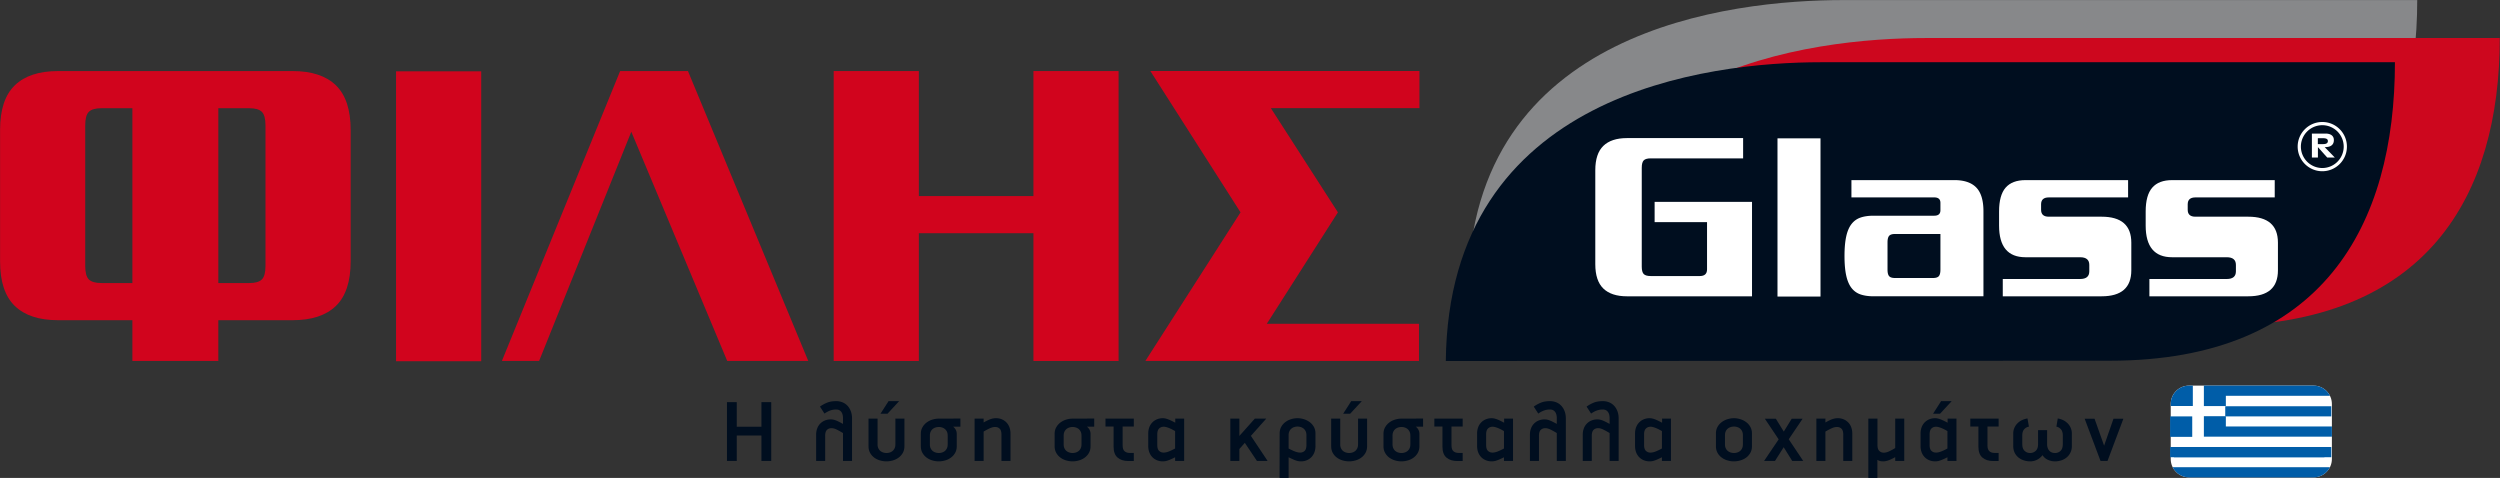 <?xml version="1.0" encoding="UTF-8" standalone="no"?>
<svg xmlns:inkscape="http://www.inkscape.org/namespaces/inkscape" xmlns:sodipodi="http://sodipodi.sourceforge.net/DTD/sodipodi-0.dtd" xmlns="http://www.w3.org/2000/svg" xmlns:svg="http://www.w3.org/2000/svg" width="1358.125" height="259.634" version="1.1" id="svg99" sodipodi:docname="logo.svg">
  <rect width="100%" height="100%" fill="#333333" stroke="none"/>
  <defs id="defs49">
    <clipPath id="a">
      <path d="M 0,841.89 H 1190.551 V 0 H 0 Z" transform="translate(-430.875,-330.427)" id="path1"></path>
    </clipPath>
    <clipPath id="b">
      <path d="M 0,841.89 H 1190.551 V 0 H 0 Z" transform="translate(-448.989,-349.653)" id="path2"></path>
    </clipPath>
    <clipPath id="c">
      <path d="M 0,841.89 H 1190.551 V 0 H 0 Z" transform="translate(-473.535,-340.718)" id="path3"></path>
    </clipPath>
    <clipPath id="d">
      <path d="M 0,841.89 H 1190.551 V 0 H 0 Z" transform="translate(-493.178,-347.846)" id="path4"></path>
    </clipPath>
    <clipPath id="e">
      <path d="M 0,841.89 H 1190.551 V 0 H 0 Z" transform="translate(-528.05,-340.718)" id="path5"></path>
    </clipPath>
    <clipPath id="f">
      <path d="M 0,841.89 H 1190.551 V 0 H 0 Z" transform="translate(-547.136,-330.392)" id="path6"></path>
    </clipPath>
    <clipPath id="g">
      <path d="M 0,841.89 H 1190.551 V 0 H 0 Z" transform="translate(-566.189,-342.596)" id="path7"></path>
    </clipPath>
    <clipPath id="h">
      <path d="M 0,841.89 H 1190.551 V 0 H 0 Z" transform="translate(-599.531,-330.427)" id="path8"></path>
    </clipPath>
    <clipPath id="i">
      <path d="M 0,841.89 H 1190.551 V 0 H 0 Z" transform="translate(-616.063,-344.439)" id="path9"></path>
    </clipPath>
    <clipPath id="j">
      <path d="M 0,841.89 H 1190.551 V 0 H 0 Z" transform="translate(-637.496,-349.653)" id="path10"></path>
    </clipPath>
    <clipPath id="k">
      <path d="M 0,841.89 H 1190.551 V 0 H 0 Z" transform="translate(-662.041,-340.718)" id="path11"></path>
    </clipPath>
    <clipPath id="l">
      <path d="M 0,841.89 H 1190.551 V 0 H 0 Z" transform="translate(-681.128,-330.392)" id="path12"></path>
    </clipPath>
    <clipPath id="m">
      <path d="M 0,841.89 H 1190.551 V 0 H 0 Z" transform="translate(-700.18,-342.596)" id="path13"></path>
    </clipPath>
    <clipPath id="n">
      <path d="M 0,841.89 H 1190.551 V 0 H 0 Z" transform="translate(-721.701,-330.427)" id="path14"></path>
    </clipPath>
    <clipPath id="o">
      <path d="M 0,841.89 H 1190.551 V 0 H 0 Z" transform="translate(-743.222,-330.427)" id="path15"></path>
    </clipPath>
    <clipPath id="p">
      <path d="M 0,841.89 H 1190.551 V 0 H 0 Z" transform="translate(-764.534,-342.596)" id="path16"></path>
    </clipPath>
    <clipPath id="q">
      <path d="M 0,841.89 H 1190.551 V 0 H 0 Z" transform="translate(-797.527,-340.892)" id="path17"></path>
    </clipPath>
    <clipPath id="r">
      <path d="M 0,841.89 H 1190.551 V 0 H 0 Z" transform="translate(-817.623,-330.427)" id="path18"></path>
    </clipPath>
    <clipPath id="s">
      <path d="M 0,841.89 H 1190.551 V 0 H 0 Z" transform="translate(-836.154,-347.846)" id="path19"></path>
    </clipPath>
    <clipPath id="t">
      <path d="M 0,841.89 H 1190.551 V 0 H 0 Z" transform="translate(-859.587,-330.427)" id="path20"></path>
    </clipPath>
    <clipPath id="u">
      <path d="M 0,841.89 H 1190.551 V 0 H 0 Z" transform="translate(-877.839,-349.653)" id="path21"></path>
    </clipPath>
    <clipPath id="v">
      <path d="M 0,841.89 H 1190.551 V 0 H 0 Z" transform="translate(-899.499,-330.392)" id="path22"></path>
    </clipPath>
    <clipPath id="w">
      <path d="M 0,841.89 H 1190.551 V 0 H 0 Z" transform="translate(-930.964,-333.799)" id="path23"></path>
    </clipPath>
    <clipPath id="x">
      <path d="M 0,841.89 H 1190.551 V 0 H 0 Z" transform="translate(-946.087,-330.427)" id="path24"></path>
    </clipPath>
    <clipPath id="y">
      <path d="M 0,841.89 H 1190.551 V 0 H 0 Z" transform="translate(-979.307,-361.117)" id="path25"></path>
    </clipPath>
    <clipPath id="z">
      <path d="M 0,841.89 H 1190.551 V 0 H 0 Z" id="path26"></path>
    </clipPath>
    <clipPath id="A">
      <path d="M 0,841.89 H 1190.551 V 0 H 0 Z" id="path27"></path>
    </clipPath>
    <clipPath id="B">
      <path d="M 0,841.89 H 1190.551 V 0 H 0 Z" transform="translate(-979.307,-323.73)" id="path28"></path>
    </clipPath>
    <clipPath id="C">
      <path d="M 0,841.89 H 1190.551 V 0 H 0 Z" transform="translate(-980.848,-361.117)" id="path29"></path>
    </clipPath>
    <clipPath id="D">
      <path d="M 0,841.89 H 1190.551 V 0 H 0 Z" id="path30"></path>
    </clipPath>
    <clipPath id="E">
      <path d="M 0,841.89 H 1190.551 V 0 H 0 Z" transform="translate(-994.3,-352.798)" id="path31"></path>
    </clipPath>
    <clipPath id="F">
      <path d="M 0,841.89 H 1190.551 V 0 H 0 Z" transform="translate(-994.3,-348.666)" id="path32"></path>
    </clipPath>
    <clipPath id="G">
      <path d="M 0,841.89 H 1190.551 V 0 H 0 Z" id="path33"></path>
    </clipPath>
    <clipPath id="H">
      <path d="M 0,841.89 H 1190.551 V 0 H 0 Z" id="path34"></path>
    </clipPath>
    <clipPath id="I">
      <path d="M 0,841.89 H 1190.551 V 0 H 0 Z" id="path35"></path>
    </clipPath>
    <clipPath id="J">
      <path d="M 0,841.89 H 1190.551 V 0 H 0 Z" transform="translate(-344.622,-464.56)" id="path36"></path>
    </clipPath>
    <clipPath id="K">
      <path d="M 0,841.89 H 1190.551 V 0 H 0 Z" transform="translate(-461.776,-423.211)" id="path37"></path>
    </clipPath>
    <clipPath id="L">
      <path d="M 0,841.89 H 1190.551 V 0 H 0 Z" transform="translate(-605.204,-474.163)" id="path38"></path>
    </clipPath>
    <clipPath id="M">
      <path d="M 0,841.89 H 1190.551 V 0 H 0 Z" transform="translate(-195.576,-409.918)" id="path39"></path>
    </clipPath>
    <clipPath id="N">
      <path d="M 0,841.89 H 1190.551 V 0 H 0 Z" transform="translate(-685.553,-400.78)" id="path40"></path>
    </clipPath>
    <clipPath id="O">
      <path d="M 0,841.89 H 1190.551 V 0 H 0 Z" transform="translate(-719.173,-385.316)" id="path41"></path>
    </clipPath>
    <clipPath id="P">
      <path d="M 0,841.89 H 1190.551 V 0 H 0 Z" transform="translate(-676.478,-371.148)" id="path42"></path>
    </clipPath>
    <clipPath id="Q">
      <path d="M 0,841.89 H 1190.551 V 0 H 0 Z" transform="translate(-776.063,-397.506)" id="path43"></path>
    </clipPath>
    <clipPath id="R">
      <path d="M 0,841.89 H 1190.551 V 0 H 0 Z" id="path44"></path>
    </clipPath>
    <clipPath id="S">
      <path d="M 0,841.89 H 1190.551 V 0 H 0 Z" transform="translate(-859.474,-422.896)" id="path45"></path>
    </clipPath>
    <clipPath id="T">
      <path d="M 0,841.89 H 1190.551 V 0 H 0 Z" transform="translate(-955.781,-408.086)" id="path46"></path>
    </clipPath>
    <clipPath id="U">
      <path d="M 0,841.89 H 1190.551 V 0 H 0 Z" transform="translate(-1015.52,-408.086)" id="path47"></path>
    </clipPath>
    <clipPath id="V">
      <path d="M 0,841.89 H 1190.551 V 0 H 0 Z" transform="translate(-1024.871,-458.503)" id="path48"></path>
    </clipPath>
    <clipPath id="W">
      <path d="M 0,841.89 H 1190.551 V 0 H 0 Z" transform="translate(-1031.78,-459.518)" id="path49"></path>
    </clipPath>
  </defs>
  <path d="m 413.644,250.407 v -13.813 h -13.397 v 13.813 h -5.331 v -31.94 h 5.331 v 13.352 h 13.397 v -13.352 h 5.331 v 31.94 z" style="fill:#000e1f;fill-opacity:1;fill-rule:nonzero;stroke:none;stroke-width:1.333" id="path50"></path>
  <path d="m 0,0 v 11.369 c -0.885,0.533 -1.724,0.996 -2.516,1.391 -0.792,0.393 -1.502,0.591 -2.13,0.591 -0.722,0.023 -1.339,-0.198 -1.852,-0.661 -0.512,-0.463 -0.768,-1.275 -0.768,-2.433 V 0 h -3.686 v 10.639 c 0,0.95 0.145,1.813 0.435,2.59 a 5.57,5.57 0 0 0 1.234,1.982 5.606,5.606 0 0 0 1.895,1.268 6.17,6.17 0 0 0 2.382,0.453 c 0.3,0 0.596,-0.024 0.886,-0.07 0.29,-0.047 0.62,-0.133 0.991,-0.26 0.371,-0.128 0.805,-0.313 1.304,-0.557 A 44.915,44.915 0 0 0 0,15.089 v 2.364 c 0,0.441 -0.046,0.869 -0.139,1.287 a 3.4,3.4 0 0 1 -0.469,1.13 c -0.221,0.335 -0.51,0.603 -0.87,0.799 -0.359,0.197 -0.793,0.296 -1.303,0.296 A 7.04,7.04 0 0 1 -5.267,20.53 9.725,9.725 0 0 1 -7.544,19.296 l -1.843,2.851 c 0.95,0.672 1.929,1.211 2.938,1.617 1.008,0.405 2.23,0.608 3.668,0.608 0.904,0 1.75,-0.156 2.538,-0.47 a 5.65,5.65 0 0 0 2.051,-1.39 C 2.387,21.897 2.845,21.15 3.182,20.27 3.517,19.389 3.686,18.393 3.686,17.279 V 0 Z" style="fill:#000e1f;fill-opacity:1;fill-rule:nonzero;stroke:none" transform="matrix(1.333,0,0,-1.333,457.96,250.407)" clip-path="url(#a)" id="path51"></path>
  <path d="m 0,0 h -2.851 l 3.303,5.146 h 4.311 z m 6.258,-15.941 a 6.072,6.072 0 0 0 -1.703,-1.93 7.512,7.512 0 0 0 -2.347,-1.147 9.32,9.32 0 0 0 -2.625,-0.382 c -0.881,0 -1.756,0.128 -2.625,0.382 a 7.512,7.512 0 0 0 -2.347,1.147 5.893,5.893 0 0 0 -1.686,1.93 c -0.429,0.776 -0.643,1.674 -0.643,2.695 v 11.265 h 3.685 v -10.466 c 0,-0.649 0.11,-1.199 0.33,-1.652 0.221,-0.452 0.505,-0.816 0.852,-1.094 a 3.354,3.354 0 0 1 1.183,-0.609 4.587,4.587 0 0 1 1.286,-0.191 c 0.417,0 0.84,0.063 1.269,0.191 0.428,0.127 0.817,0.33 1.164,0.609 0.348,0.278 0.632,0.642 0.852,1.094 0.22,0.453 0.33,1.003 0.33,1.652 v 10.466 h 3.686 v -11.265 c 0,-1.021 -0.221,-1.919 -0.661,-2.695" style="fill:#000e1f;fill-opacity:1;fill-rule:nonzero;stroke:none" transform="matrix(1.333,0,0,-1.333,482.112,224.773)" clip-path="url(#b)" id="path52"></path>
  <path d="m 0,0 c 0,0.648 -0.11,1.2 -0.33,1.651 a 3.129,3.129 0 0 1 -0.852,1.096 3.392,3.392 0 0 1 -1.165,0.608 4.453,4.453 0 0 1 -1.269,0.192 c -0.417,0 -0.846,-0.065 -1.286,-0.192 A 3.364,3.364 0 0 1 -6.084,2.747 3.117,3.117 0 0 1 -6.936,1.651 C -7.157,1.2 -7.266,0.648 -7.266,0 v -3.512 c 0,-0.648 0.109,-1.199 0.33,-1.651 0.22,-0.452 0.504,-0.816 0.852,-1.095 a 3.364,3.364 0 0 1 1.182,-0.608 c 0.44,-0.128 0.869,-0.192 1.286,-0.192 0.418,0 0.84,0.064 1.269,0.192 0.429,0.127 0.817,0.33 1.165,0.608 0.348,0.279 0.631,0.643 0.852,1.095 C -0.11,-4.711 0,-4.16 0,-3.512 Z M 2.19,3.686 A 3.783,3.783 0 0 0 3.286,2.399 c 0.266,-0.51 0.4,-1.066 0.4,-1.669 v -5.041 c 0,-1.02 -0.221,-1.918 -0.661,-2.695 a 6.085,6.085 0 0 0 -1.704,-1.93 7.516,7.516 0 0 0 -2.346,-1.146 9.29,9.29 0 0 0 -2.625,-0.383 c -0.858,0 -1.722,0.128 -2.591,0.383 a 7.516,7.516 0 0 0 -2.346,1.146 6.073,6.073 0 0 0 -1.704,1.93 c -0.44,0.777 -0.661,1.675 -0.661,2.695 V 0.73 c 0,1.02 0.221,1.918 0.661,2.695 a 6.256,6.256 0 0 0 1.704,1.947 7.573,7.573 0 0 0 2.346,1.182 c 0.869,0.266 1.733,0.4 2.591,0.4 L 5.181,6.988 V 3.686 Z" style="fill:#000e1f;fill-opacity:1;fill-rule:nonzero;stroke:none" transform="matrix(1.333,0,0,-1.333,514.84,236.687)" clip-path="url(#c)" id="path53"></path>
  <path d="m 0,0 c 0.88,0 1.68,-0.151 2.399,-0.452 a 5.671,5.671 0 0 0 1.877,-1.27 5.604,5.604 0 0 0 1.235,-1.981 C 5.8,-4.479 5.945,-5.343 5.945,-6.293 V -17.419 H 2.26 v 10.743 c 0,1.159 -0.257,1.97 -0.769,2.434 -0.513,0.464 -1.141,0.683 -1.886,0.661 -0.606,0 -1.304,-0.18 -2.097,-0.539 a 24.601,24.601 0 0 1 -2.515,-1.339 v -11.96 h -3.685 v 17.245 h 3.685 v -1.564 c 0.672,0.37 1.252,0.672 1.738,0.903 0.487,0.231 0.922,0.405 1.305,0.522 0.382,0.116 0.73,0.197 1.043,0.243 C -0.608,-0.023 -0.302,0 0,0" style="fill:#000e1f;fill-opacity:1;fill-rule:nonzero;stroke:none" transform="matrix(1.333,0,0,-1.333,541.03,227.183)" clip-path="url(#d)" id="path54"></path>
  <path d="m 0,0 c 0,0.648 -0.11,1.2 -0.33,1.651 a 3.129,3.129 0 0 1 -0.852,1.096 3.392,3.392 0 0 1 -1.165,0.608 4.453,4.453 0 0 1 -1.269,0.192 c -0.417,0 -0.846,-0.065 -1.286,-0.192 A 3.364,3.364 0 0 1 -6.084,2.747 3.117,3.117 0 0 1 -6.936,1.651 C -7.157,1.2 -7.266,0.648 -7.266,0 v -3.512 c 0,-0.648 0.109,-1.199 0.33,-1.651 0.22,-0.452 0.504,-0.816 0.852,-1.095 a 3.364,3.364 0 0 1 1.182,-0.608 c 0.44,-0.128 0.869,-0.192 1.286,-0.192 0.418,0 0.84,0.064 1.269,0.192 0.429,0.127 0.817,0.33 1.165,0.608 0.348,0.279 0.631,0.643 0.852,1.095 C -0.11,-4.711 0,-4.16 0,-3.512 Z M 2.19,3.686 A 3.783,3.783 0 0 0 3.286,2.399 c 0.266,-0.51 0.4,-1.066 0.4,-1.669 v -5.041 c 0,-1.02 -0.221,-1.918 -0.661,-2.695 a 6.085,6.085 0 0 0 -1.704,-1.93 7.516,7.516 0 0 0 -2.346,-1.146 9.29,9.29 0 0 0 -2.625,-0.383 c -0.858,0 -1.722,0.128 -2.591,0.383 a 7.516,7.516 0 0 0 -2.346,1.146 6.073,6.073 0 0 0 -1.704,1.93 c -0.44,0.777 -0.661,1.675 -0.661,2.695 V 0.73 c 0,1.02 0.221,1.918 0.661,2.695 a 6.256,6.256 0 0 0 1.704,1.947 7.573,7.573 0 0 0 2.346,1.182 c 0.869,0.266 1.733,0.4 2.591,0.4 L 5.181,6.988 V 3.686 Z" style="fill:#000e1f;fill-opacity:1;fill-rule:nonzero;stroke:none" transform="matrix(1.333,0,0,-1.333,587.526,236.687)" clip-path="url(#e)" id="path55"></path>
  <path d="m 0,0 c -1.811,0 -3.266,0.464 -4.365,1.391 -1.1,0.927 -1.65,2.411 -1.65,4.451 v 8.205 H -9.317 V 17.28 H 2.225 v -3.233 h -4.554 v -7.65 c 0,-1.159 0.266,-1.963 0.799,-2.416 0.533,-0.452 1.217,-0.677 2.051,-0.677 H 2.225 V 0 Z" style="fill:#000e1f;fill-opacity:1;fill-rule:nonzero;stroke:none" transform="matrix(1.333,0,0,-1.333,612.975,250.455)" clip-path="url(#f)" id="path56"></path>
  <path d="M 0,0 C -0.396,0.231 -0.81,0.457 -1.24,0.678 -1.671,0.897 -2.09,1.089 -2.498,1.251 -2.905,1.413 -3.29,1.541 -3.65,1.634 a 3.915,3.915 0 0 1 -0.961,0.138 c -0.769,0 -1.404,-0.243 -1.905,-0.729 -0.501,-0.487 -0.751,-1.286 -0.751,-2.399 v -4.311 c 0,-1.16 0.263,-1.971 0.787,-2.435 0.523,-0.463 1.147,-0.683 1.869,-0.66 0.629,0 1.344,0.162 2.148,0.487 0.803,0.325 1.624,0.718 2.463,1.182 z m 0,-12.169 v 1.495 a 39.996,39.996 0 0 0 -1.721,-0.817 15.06,15.06 0 0 0 -1.321,-0.522 6.115,6.115 0 0 0 -1.043,-0.26 6.343,6.343 0 0 0 -0.921,-0.07 c -0.858,0 -1.652,0.152 -2.382,0.452 a 5.609,5.609 0 0 0 -1.895,1.269 5.57,5.57 0 0 0 -1.234,1.982 c -0.29,0.777 -0.435,1.639 -0.435,2.59 v 5.007 c 0,0.95 0.145,1.814 0.435,2.59 a 5.574,5.574 0 0 0 1.234,1.981 5.626,5.626 0 0 0 1.895,1.27 c 0.73,0.301 1.524,0.452 2.382,0.452 0.602,0 1.286,-0.14 2.051,-0.418 C -2.19,4.555 -1.182,4.079 0.07,3.407 v 1.669 h 3.616 v -17.245 z" style="fill:#000e1f;fill-opacity:1;fill-rule:nonzero;stroke:none" transform="matrix(1.333,0,0,-1.333,638.379,234.183)" clip-path="url(#g)" id="path57"></path>
  <path d="M 0,0 -4.938,7.371 -7.163,4.867 V 0 h -3.685 v 17.245 h 3.685 v -7.058 l 6.294,7.058 H 3.789 L -2.469,10.222 4.346,0 Z" style="fill:#000e1f;fill-opacity:1;fill-rule:nonzero;stroke:none" transform="matrix(1.333,0,0,-1.333,682.835,250.407)" clip-path="url(#h)" id="path58"></path>
  <path d="M 0,0 C -0.42,0 -0.845,-0.064 -1.275,-0.191 A 3.403,3.403 0 0 1 -2.446,-0.8 3.138,3.138 0 0 1 -3.302,-1.896 c -0.221,-0.451 -0.332,-1.002 -0.332,-1.651 v -5.389 a 21.961,21.961 0 0 1 2.481,-1.182 c 0.815,-0.324 1.537,-0.486 2.166,-0.486 0.721,-0.024 1.339,0.196 1.851,0.66 0.513,0.464 0.769,1.274 0.769,2.434 v 3.963 c 0,0.649 -0.111,1.2 -0.332,1.651 A 3.138,3.138 0 0 1 2.445,-0.8 C 2.096,-0.521 1.705,-0.319 1.274,-0.191 0.844,-0.064 0.419,0 0,0 m 6.884,-10.482 a 5.567,5.567 0 0 0 -1.235,-1.983 5.636,5.636 0 0 0 -1.877,-1.268 c -0.718,-0.301 -1.518,-0.453 -2.399,-0.453 -0.302,0 -0.608,0.024 -0.921,0.07 a 6.221,6.221 0 0 0 -1.043,0.261 c -0.383,0.126 -0.817,0.3 -1.305,0.521 -0.486,0.221 -1.066,0.492 -1.738,0.817 v -8.414 h -3.685 l 0.035,18.115 c 0,1.019 0.214,1.918 0.643,2.694 a 6.077,6.077 0 0 0 1.686,1.947 7.573,7.573 0 0 0 2.348,1.182 8.81,8.81 0 0 0 2.589,0.4 c 0.858,0 1.721,-0.134 2.59,-0.4 A 7.82,7.82 0 0 0 4.937,1.825 6.182,6.182 0 0 0 6.658,-0.122 c 0.44,-0.776 0.66,-1.675 0.66,-2.694 v -5.077 c 0,-0.951 -0.145,-1.813 -0.434,-2.589" style="fill:#000e1f;fill-opacity:1;fill-rule:nonzero;stroke:none" transform="matrix(1.333,0,0,-1.333,704.877,231.726)" clip-path="url(#i)" id="path59"></path>
  <path d="m 0,0 h -2.851 l 3.303,5.146 h 4.312 z m 6.259,-15.941 a 6.099,6.099 0 0 0 -1.704,-1.93 7.512,7.512 0 0 0 -2.347,-1.147 9.315,9.315 0 0 0 -2.625,-0.382 c -0.881,0 -1.756,0.128 -2.625,0.382 a 7.512,7.512 0 0 0 -2.347,1.147 5.893,5.893 0 0 0 -1.686,1.93 c -0.429,0.776 -0.644,1.674 -0.644,2.695 v 11.265 h 3.686 v -10.466 c 0,-0.649 0.11,-1.199 0.331,-1.652 0.22,-0.452 0.504,-0.816 0.851,-1.094 a 3.358,3.358 0 0 1 1.182,-0.609 c 0.44,-0.128 0.869,-0.191 1.287,-0.191 0.417,0 0.84,0.063 1.269,0.191 0.428,0.127 0.817,0.33 1.165,0.609 0.347,0.278 0.631,0.642 0.851,1.094 0.22,0.453 0.33,1.003 0.33,1.652 v 10.466 h 3.686 v -11.265 c 0,-1.021 -0.221,-1.919 -0.66,-2.695" style="fill:#000e1f;fill-opacity:1;fill-rule:nonzero;stroke:none" transform="matrix(1.333,0,0,-1.333,733.455,224.773)" clip-path="url(#j)" id="path60"></path>
  <path d="m 0,0 c 0,0.648 -0.11,1.2 -0.33,1.651 a 3.129,3.129 0 0 1 -0.852,1.096 3.383,3.383 0 0 1 -1.165,0.608 4.446,4.446 0 0 1 -1.268,0.192 c -0.418,0 -0.847,-0.065 -1.287,-0.192 A 3.364,3.364 0 0 1 -6.084,2.747 3.117,3.117 0 0 1 -6.936,1.651 C -7.156,1.2 -7.267,0.648 -7.267,0 v -3.512 c 0,-0.648 0.111,-1.199 0.331,-1.651 0.22,-0.452 0.504,-0.816 0.852,-1.095 a 3.364,3.364 0 0 1 1.182,-0.608 c 0.44,-0.128 0.869,-0.192 1.287,-0.192 0.417,0 0.84,0.064 1.268,0.192 0.429,0.127 0.818,0.33 1.165,0.608 0.348,0.279 0.631,0.643 0.852,1.095 C -0.11,-4.711 0,-4.16 0,-3.512 Z M 2.19,3.686 A 3.783,3.783 0 0 0 3.286,2.399 c 0.266,-0.51 0.4,-1.066 0.4,-1.669 v -5.041 c 0,-1.02 -0.221,-1.918 -0.661,-2.695 a 6.085,6.085 0 0 0 -1.704,-1.93 7.516,7.516 0 0 0 -2.346,-1.146 9.29,9.29 0 0 0 -2.625,-0.383 c -0.858,0 -1.721,0.128 -2.59,0.383 a 7.527,7.527 0 0 0 -2.348,1.146 6.082,6.082 0 0 0 -1.703,1.93 c -0.44,0.777 -0.661,1.675 -0.661,2.695 V 0.73 c 0,1.02 0.221,1.918 0.661,2.695 a 6.266,6.266 0 0 0 1.703,1.947 7.584,7.584 0 0 0 2.348,1.182 c 0.869,0.266 1.732,0.4 2.59,0.4 L 5.181,6.988 V 3.686 Z" style="fill:#000e1f;fill-opacity:1;fill-rule:nonzero;stroke:none" transform="matrix(1.333,0,0,-1.333,766.181,236.687)" clip-path="url(#k)" id="path61"></path>
  <path d="m 0,0 c -1.811,0 -3.266,0.464 -4.365,1.391 -1.1,0.927 -1.65,2.411 -1.65,4.451 v 8.205 H -9.317 V 17.28 H 2.226 v -3.233 h -4.555 v -7.65 c 0,-1.159 0.266,-1.963 0.8,-2.416 0.532,-0.452 1.216,-0.677 2.05,-0.677 H 2.226 V 0 Z" style="fill:#000e1f;fill-opacity:1;fill-rule:nonzero;stroke:none" transform="matrix(1.333,0,0,-1.333,791.63,250.455)" clip-path="url(#l)" id="path62"></path>
  <path d="m 0,0 c -0.396,0.231 -0.81,0.457 -1.24,0.678 -0.432,0.219 -0.851,0.411 -1.258,0.573 -0.407,0.162 -0.792,0.29 -1.153,0.383 a 3.909,3.909 0 0 1 -0.961,0.138 c -0.769,0 -1.404,-0.243 -1.905,-0.729 -0.5,-0.487 -0.75,-1.286 -0.75,-2.399 v -4.311 c 0,-1.16 0.262,-1.971 0.787,-2.435 0.523,-0.463 1.146,-0.683 1.868,-0.66 0.629,0 1.345,0.162 2.148,0.487 A 22.6,22.6 0 0 1 0,-7.093 Z m 0,-12.169 v 1.495 a 39.98,39.98 0 0 0 -1.722,-0.817 14.817,14.817 0 0 0 -1.321,-0.522 6.092,6.092 0 0 0 -1.043,-0.26 6.322,6.322 0 0 0 -0.921,-0.07 6.21,6.21 0 0 0 -2.382,0.452 5.605,5.605 0 0 0 -1.894,1.269 5.572,5.572 0 0 0 -1.235,1.982 c -0.29,0.777 -0.434,1.639 -0.434,2.59 v 5.007 c 0,0.95 0.144,1.814 0.434,2.59 a 5.576,5.576 0 0 0 1.235,1.981 5.622,5.622 0 0 0 1.894,1.27 6.192,6.192 0 0 0 2.382,0.452 c 0.603,0 1.286,-0.14 2.051,-0.418 0.766,-0.277 1.773,-0.753 3.025,-1.425 v 1.669 h 3.616 v -17.245 z" style="fill:#000e1f;fill-opacity:1;fill-rule:nonzero;stroke:none" transform="matrix(1.333,0,0,-1.333,817.034,234.183)" clip-path="url(#m)" id="path63"></path>
  <path d="m 0,0 v 11.369 c -0.886,0.533 -1.724,0.996 -2.516,1.391 -0.792,0.393 -1.502,0.591 -2.13,0.591 -0.722,0.023 -1.339,-0.198 -1.852,-0.661 -0.513,-0.463 -0.769,-1.275 -0.769,-2.433 V 0 h -3.684 v 10.639 c 0,0.95 0.143,1.813 0.434,2.59 a 5.57,5.57 0 0 0 1.234,1.982 5.606,5.606 0 0 0 1.895,1.268 c 0.73,0.302 1.524,0.453 2.381,0.453 0.302,0 0.597,-0.024 0.887,-0.07 0.29,-0.047 0.62,-0.133 0.991,-0.26 0.37,-0.128 0.805,-0.313 1.304,-0.557 A 44.915,44.915 0 0 0 0,15.089 v 2.364 c 0,0.441 -0.047,0.869 -0.139,1.287 a 3.4,3.4 0 0 1 -0.469,1.13 c -0.221,0.335 -0.51,0.603 -0.87,0.799 -0.359,0.197 -0.793,0.296 -1.303,0.296 -0.881,0 -1.71,-0.145 -2.487,-0.435 a 9.739,9.739 0 0 1 -2.276,-1.234 l -1.843,2.851 c 0.95,0.672 1.93,1.211 2.938,1.617 1.008,0.405 2.23,0.608 3.668,0.608 0.904,0 1.75,-0.156 2.538,-0.47 a 5.64,5.64 0 0 0 2.051,-1.39 C 2.387,21.897 2.845,21.15 3.182,20.27 3.518,19.389 3.686,18.393 3.686,17.279 V 0 Z" style="fill:#000e1f;fill-opacity:1;fill-rule:nonzero;stroke:none" transform="matrix(1.333,0,0,-1.333,845.728,250.407)" clip-path="url(#n)" id="path64"></path>
  <path d="m 0,0 v 11.369 c -0.886,0.533 -1.724,0.996 -2.516,1.391 -0.792,0.393 -1.502,0.591 -2.13,0.591 -0.722,0.023 -1.339,-0.198 -1.852,-0.661 -0.513,-0.463 -0.769,-1.275 -0.769,-2.433 V 0 h -3.684 v 10.639 c 0,0.95 0.143,1.813 0.434,2.59 a 5.57,5.57 0 0 0 1.234,1.982 5.606,5.606 0 0 0 1.895,1.268 c 0.73,0.302 1.524,0.453 2.381,0.453 0.302,0 0.597,-0.024 0.887,-0.07 0.29,-0.047 0.62,-0.133 0.991,-0.26 0.37,-0.128 0.805,-0.313 1.304,-0.557 A 44.915,44.915 0 0 0 0,15.089 v 2.364 c 0,0.441 -0.047,0.869 -0.139,1.287 a 3.4,3.4 0 0 1 -0.469,1.13 c -0.221,0.335 -0.51,0.603 -0.87,0.799 -0.359,0.197 -0.793,0.296 -1.303,0.296 -0.881,0 -1.71,-0.145 -2.487,-0.435 a 9.739,9.739 0 0 1 -2.276,-1.234 l -1.843,2.851 c 0.95,0.672 1.93,1.211 2.938,1.617 1.008,0.405 2.23,0.608 3.668,0.608 0.904,0 1.75,-0.156 2.538,-0.47 a 5.64,5.64 0 0 0 2.051,-1.39 C 2.387,21.897 2.845,21.15 3.182,20.27 3.518,19.389 3.686,18.393 3.686,17.279 V 0 Z" style="fill:#000e1f;fill-opacity:1;fill-rule:nonzero;stroke:none" transform="matrix(1.333,0,0,-1.333,874.422,250.407)" clip-path="url(#o)" id="path65"></path>
  <path d="m 0,0 c -0.396,0.231 -0.81,0.457 -1.24,0.678 -0.432,0.219 -0.851,0.411 -1.258,0.573 -0.407,0.162 -0.792,0.29 -1.153,0.383 a 3.909,3.909 0 0 1 -0.961,0.138 c -0.769,0 -1.404,-0.243 -1.905,-0.729 -0.5,-0.487 -0.75,-1.286 -0.75,-2.399 v -4.311 c 0,-1.16 0.262,-1.971 0.787,-2.435 0.523,-0.463 1.146,-0.683 1.868,-0.66 0.629,0 1.345,0.162 2.148,0.487 A 22.6,22.6 0 0 1 0,-7.093 Z m 0,-12.169 v 1.495 a 39.98,39.98 0 0 0 -1.722,-0.817 14.817,14.817 0 0 0 -1.321,-0.522 6.092,6.092 0 0 0 -1.043,-0.26 6.322,6.322 0 0 0 -0.921,-0.07 6.21,6.21 0 0 0 -2.382,0.452 5.605,5.605 0 0 0 -1.894,1.269 5.572,5.572 0 0 0 -1.235,1.982 c -0.29,0.777 -0.434,1.639 -0.434,2.59 v 5.007 c 0,0.95 0.144,1.814 0.434,2.59 a 5.576,5.576 0 0 0 1.235,1.981 5.622,5.622 0 0 0 1.894,1.27 6.192,6.192 0 0 0 2.382,0.452 c 0.603,0 1.286,-0.14 2.051,-0.418 0.766,-0.277 1.773,-0.753 3.025,-1.425 v 1.669 h 3.616 v -17.245 z" style="fill:#000e1f;fill-opacity:1;fill-rule:nonzero;stroke:none" transform="matrix(1.333,0,0,-1.333,902.839,234.183)" clip-path="url(#p)" id="path66"></path>
  <path d="M 0,0 C 0,0.648 -0.11,1.2 -0.33,1.651 A 3.12,3.12 0 0 1 -1.183,2.747 3.36,3.36 0 0 1 -2.364,3.355 4.637,4.637 0 0 1 -3.65,3.547 c -0.417,0 -0.841,-0.065 -1.27,-0.192 A 3.573,3.573 0 0 1 -6.102,2.747 3.035,3.035 0 0 1 -6.971,1.651 C -7.191,1.2 -7.301,0.648 -7.301,0 v -3.686 c 0,-0.648 0.11,-1.199 0.33,-1.651 0.22,-0.452 0.51,-0.816 0.869,-1.095 a 3.573,3.573 0 0 1 1.182,-0.608 4.428,4.428 0 0 1 1.27,-0.191 c 0.417,0 0.845,0.063 1.286,0.191 0.44,0.127 0.834,0.33 1.181,0.608 0.349,0.279 0.632,0.643 0.853,1.095 0.22,0.452 0.33,1.003 0.33,1.651 z m 3.024,-7.18 a 6.056,6.056 0 0 0 -1.703,-1.929 7.465,7.465 0 0 0 -2.364,-1.147 9.467,9.467 0 0 0 -2.643,-0.383 9.16,9.16 0 0 0 -2.589,0.383 7.491,7.491 0 0 0 -2.347,1.147 6.071,6.071 0 0 0 -1.704,1.929 c -0.441,0.777 -0.66,1.675 -0.66,2.696 V 0.73 c 0,1.02 0.219,1.918 0.66,2.695 a 6.158,6.158 0 0 0 1.721,1.947 7.804,7.804 0 0 0 2.364,1.182 c 0.869,0.266 1.732,0.4 2.591,0.4 a 8.81,8.81 0 0 0 2.589,-0.4 7.798,7.798 0 0 0 2.365,-1.182 6.167,6.167 0 0 0 1.72,-1.947 C 3.465,2.648 3.686,1.75 3.686,0.73 v -5.214 c 0,-1.021 -0.221,-1.919 -0.662,-2.696" style="fill:#000e1f;fill-opacity:1;fill-rule:nonzero;stroke:none" transform="matrix(1.333,0,0,-1.333,946.83,236.455)" clip-path="url(#q)" id="path67"></path>
  <path d="M 0,0 -3.477,5.598 -7.022,0 h -4.451 l 5.946,8.796 -5.633,8.414 h 4.485 l 3.234,-5.25 3.233,5.25 h 4.45 L -1.425,8.831 4.485,0 Z" style="fill:#000e1f;fill-opacity:1;fill-rule:nonzero;stroke:none" transform="matrix(1.333,0,0,-1.333,973.624,250.407)" clip-path="url(#r)" id="path68"></path>
  <path d="m 0,0 c 0.881,0 1.68,-0.151 2.398,-0.452 a 5.665,5.665 0 0 0 1.878,-1.27 5.576,5.576 0 0 0 1.235,-1.981 C 5.8,-4.479 5.945,-5.343 5.945,-6.293 V -17.419 H 2.26 v 10.743 c 0,1.159 -0.257,1.97 -0.769,2.434 -0.512,0.464 -1.141,0.683 -1.887,0.661 -0.605,0 -1.303,-0.18 -2.095,-0.539 a 24.61,24.61 0 0 1 -2.516,-1.339 v -11.96 h -3.685 v 17.245 h 3.685 v -1.564 c 0.672,0.37 1.252,0.672 1.738,0.903 0.488,0.231 0.922,0.405 1.304,0.522 0.383,0.116 0.731,0.197 1.043,0.243 C -0.608,-0.023 -0.302,0 0,0" style="fill:#000e1f;fill-opacity:1;fill-rule:nonzero;stroke:none" transform="matrix(1.333,0,0,-1.333,998.332,227.183)" clip-path="url(#s)" id="path69"></path>
  <path d="M 0,0 V 1.564 A 23.711,23.711 0 0 0 -1.721,0.66 10.44,10.44 0 0 0 -3.042,0.139 7.38,7.38 0 0 0 -4.067,-0.104 6.007,6.007 0 0 0 -4.972,-0.174 c -0.904,0 -1.669,0.209 -2.295,0.626 v -7.371 h -3.685 v 24.164 h 3.721 V 6.502 c 0,-1.16 0.26,-1.977 0.782,-2.451 A 2.535,2.535 0 0 1 -4.59,3.372 c 0.626,0 1.327,0.18 2.104,0.539 C -1.71,4.271 -0.881,4.717 0,5.25 V 17.245 H 3.686 V 0 Z" style="fill:#000e1f;fill-opacity:1;fill-rule:nonzero;stroke:none" transform="matrix(1.333,0,0,-1.333,1029.576,250.407)" clip-path="url(#t)" id="path70"></path>
  <path d="m 0,0 h -2.851 l 3.303,5.146 h 4.312 z m 3.025,-7.058 c -0.396,0.232 -0.809,0.457 -1.24,0.678 -0.431,0.22 -0.85,0.411 -1.258,0.573 -0.407,0.162 -0.792,0.29 -1.153,0.383 a 3.908,3.908 0 0 1 -0.961,0.139 c -0.768,0 -1.403,-0.243 -1.904,-0.73 -0.5,-0.487 -0.75,-1.286 -0.75,-2.399 v -4.311 c 0,-1.16 0.262,-1.97 0.786,-2.434 0.523,-0.464 1.146,-0.684 1.868,-0.66 0.629,0 1.346,0.162 2.149,0.486 a 22.6,22.6 0 0 1 2.463,1.183 z m 0,-12.169 v 1.496 a 40.129,40.129 0 0 0 -1.721,-0.818 14.787,14.787 0 0 0 -1.322,-0.521 6.174,6.174 0 0 0 -1.043,-0.261 6.316,6.316 0 0 0 -0.92,-0.069 c -0.859,0 -1.652,0.151 -2.382,0.452 a 5.597,5.597 0 0 0 -1.895,1.268 5.565,5.565 0 0 0 -1.234,1.983 c -0.29,0.776 -0.435,1.638 -0.435,2.59 v 5.006 c 0,0.951 0.145,1.814 0.435,2.59 a 5.57,5.57 0 0 0 1.234,1.982 5.614,5.614 0 0 0 1.895,1.269 c 0.73,0.301 1.523,0.452 2.382,0.452 0.602,0 1.286,-0.139 2.05,-0.418 0.766,-0.277 1.774,-0.753 3.026,-1.424 v 1.669 H 6.71 v -17.246 z" style="fill:#000e1f;fill-opacity:1;fill-rule:nonzero;stroke:none" transform="matrix(1.333,0,0,-1.333,1053.912,224.773)" clip-path="url(#u)" id="path71"></path>
  <path d="m 0,0 c -1.811,0 -3.266,0.464 -4.365,1.391 -1.1,0.927 -1.65,2.411 -1.65,4.451 v 8.205 H -9.317 V 17.28 H 2.226 v -3.233 h -4.555 v -7.65 c 0,-1.159 0.266,-1.963 0.8,-2.416 0.532,-0.452 1.216,-0.677 2.05,-0.677 H 2.226 V 0 Z" style="fill:#000e1f;fill-opacity:1;fill-rule:nonzero;stroke:none" transform="matrix(1.333,0,0,-1.333,1082.792,250.455)" clip-path="url(#v)" id="path72"></path>
  <path d="m 0,0 a 5.928,5.928 0 0 0 -1.548,-1.964 6.669,6.669 0 0 0 -2.19,-1.182 8.258,8.258 0 0 0 -2.555,-0.4 c -1.02,0 -1.988,0.214 -2.903,0.644 a 5.058,5.058 0 0 0 -2.173,1.894 6.214,6.214 0 0 0 -5.042,-2.538 8.25,8.25 0 0 0 -2.555,0.4 6.869,6.869 0 0 0 -2.208,1.182 A 5.635,5.635 0 0 0 -22.721,0 c -0.383,0.788 -0.574,1.692 -0.574,2.712 v 5.007 c 0,0.904 0.162,1.715 0.487,2.433 a 6.062,6.062 0 0 0 1.287,1.861 6.607,6.607 0 0 0 1.842,1.268 7.966,7.966 0 0 0 2.191,0.661 l 0.591,-3.338 c -0.743,-0.116 -1.38,-0.463 -1.913,-1.042 -0.534,-0.581 -0.799,-1.438 -0.799,-2.574 V 3.512 c 0,-1.275 0.318,-2.202 0.956,-2.782 a 3.22,3.22 0 0 1 2.242,-0.869 c 0.857,0 1.611,0.289 2.26,0.869 0.649,0.58 0.973,1.507 0.973,2.782 v 5.667 h 3.686 V 3.512 c 0,-1.113 0.282,-1.999 0.846,-2.659 0.566,-0.662 1.367,-0.992 2.404,-0.992 0.83,0 1.562,0.284 2.196,0.852 0.634,0.568 0.951,1.501 0.951,2.799 v 3.476 c 0,1.114 -0.256,1.959 -0.764,2.538 -0.511,0.579 -1.125,0.94 -1.843,1.078 l 0.556,3.338 a 7.73,7.73 0 0 0 2.138,-0.661 6.686,6.686 0 0 0 1.825,-1.268 6.062,6.062 0 0 0 1.287,-1.861 C 0.428,9.434 0.591,8.623 0.591,7.719 V 2.712 C 0.591,1.692 0.394,0.788 0,0" style="fill:#000e1f;fill-opacity:1;fill-rule:nonzero;stroke:none" transform="matrix(1.333,0,0,-1.333,1124.745,245.912)" clip-path="url(#w)" id="path73"></path>
  <path d="m 0,0 h -2.851 l -6.466,17.21 h 4.032 L -1.391,6.224 2.434,17.21 h 4.033 z" style="fill:#000e1f;fill-opacity:1;fill-rule:nonzero;stroke:none" transform="matrix(1.333,0,0,-1.333,1144.91,250.407)" clip-path="url(#x)" id="path74"></path>
  <path d="m 0,0 c -4.101,0 -7.47,-3.353 -7.47,-7.478 v -22.447 c 0,-4.093 3.369,-7.462 7.47,-7.462 h 50.744 c 4.084,0 7.469,3.369 7.469,7.462 V -7.478 C 58.213,-3.353 54.828,0 50.744,0 Z" style="fill:#ffffff;fill-opacity:1;fill-rule:nonzero;stroke:none" transform="matrix(1.333,0,0,-1.333,1189.202,209.487)" clip-path="url(#y)" id="path75"></path>
  <path d="m 994.301,348.666 h 43.219 v 4.132 h -43.219 z" style="fill:#005da8;fill-opacity:1;fill-rule:nonzero;stroke:none" transform="matrix(1.333,0,0,-1.333,-116.54,690.977)" clip-path="url(#z)" id="path76"></path>
  <path d="m 971.837,332.026 h 65.683 v 4.168 h -65.683 z" style="fill:#005da8;fill-opacity:1;fill-rule:nonzero;stroke:none" transform="matrix(1.333,0,0,-1.333,-116.54,690.977)" clip-path="url(#A)" id="path77"></path>
  <path d="m 0,0 h 50.744 c 2.92,0 5.439,1.696 6.675,4.141 H -6.691 C -5.451,1.696 -2.921,0 0,0" style="fill:#005da8;fill-opacity:1;fill-rule:nonzero;stroke:none" transform="matrix(1.333,0,0,-1.333,1189.202,259.337)" clip-path="url(#B)" id="path78"></path>
  <path d="M 0,0 H -1.605 C -5.689,-0.031 -9.003,-3.385 -9.011,-7.461 V -8.319 H 0 Z" style="fill:#005da8;fill-opacity:1;fill-rule:nonzero;stroke:none" transform="matrix(1.333,0,0,-1.333,1191.257,209.487)" clip-path="url(#C)" id="path79"></path>
  <path d="m 980.848,348.666 h -9.011 v -8.34 h 9.011 z" style="fill:#005da8;fill-opacity:1;fill-rule:nonzero;stroke:none" transform="matrix(1.333,0,0,-1.333,-116.54,690.977)" clip-path="url(#D)" id="path80"></path>
  <path d="M 0,0 V 4.172 H 42.425 A 7.501,7.501 0 0 1 35.798,8.319 H -8.955 V 0 Z" style="fill:#005da8;fill-opacity:1;fill-rule:nonzero;stroke:none" transform="matrix(1.333,0,0,-1.333,1209.194,220.58)" clip-path="url(#E)" id="path81"></path>
  <path d="m 0,0 h -8.955 v -8.34 h 52.174 v 4.16 H 0 Z" style="fill:#005da8;fill-opacity:1;fill-rule:nonzero;stroke:none" transform="matrix(1.333,0,0,-1.333,1209.194,226.089)" clip-path="url(#F)" id="path82"></path>
  <path d="m 1034.715,332.138 h -60.073 v -0.111 h 60.073 z" style="fill:#005da8;fill-opacity:1;fill-rule:nonzero;stroke:none" transform="matrix(1.333,0,0,-1.333,-116.54,690.977)" clip-path="url(#G)" id="path83"></path>
  <path d="m 974.642,332.138 h -1.239 v -0.111 h 1.239 z" style="fill:#005da8;fill-opacity:1;fill-rule:nonzero;stroke:none" transform="matrix(1.333,0,0,-1.333,-116.54,690.977)" clip-path="url(#H)" id="path84"></path>
  <path d="m 283.536,371.152 h -34.699 v 118.144 h 34.699 z" style="fill:#d1041d;fill-opacity:1;fill-rule:nonzero;stroke:none" transform="matrix(1.333,0,0,-1.333,-116.54,690.977)" clip-path="url(#I)" id="path85"></path>
  <path d="M 0,0 -37.572,-93.407 H -52.737 L -4.549,24.736 H 23.082 L 72.117,-93.407 H 39.091 Z" style="fill:#d1041d;fill-opacity:1;fill-rule:nonzero;stroke:none" transform="matrix(1.333,0,0,-1.333,342.956,71.564)" clip-path="url(#J)" id="path86"></path>
  <path d="M 0,0 V -52.059 H -34.707 V 66.084 H 0 V 15.138 H 46.699 V 66.084 H 81.408 V -52.059 H 46.699 V 0 Z" style="fill:#d1041d;fill-opacity:1;fill-rule:nonzero;stroke:none" transform="matrix(1.333,0,0,-1.333,499.162,126.695)" clip-path="url(#K)" id="path87"></path>
  <path d="M 0,0 27.323,-42.457 -1.656,-87.873 H 60.355 V -103.01 H -51.137 l 38.775,60.553 -36.745,57.59 H 60.546 V 0 Z" style="fill:#d1041d;fill-opacity:1;fill-rule:nonzero;stroke:none" transform="matrix(1.333,0,0,-1.333,690.399,58.76)" clip-path="url(#L)" id="path88"></path>
  <path d="m 0,0 c 0,-2.714 -0.489,-4.557 -1.48,-5.538 -0.978,-0.985 -2.706,-1.475 -5.165,-1.475 h -12.577 v 71.254 h 12.577 c 2.459,0 4.187,-0.493 5.165,-1.48 C -0.489,61.775 0,59.93 0,57.222 Z m -66.822,-7.013 c -2.463,0 -4.185,0.49 -5.169,1.475 -0.987,0.981 -1.477,2.824 -1.477,5.538 v 57.222 c 0,2.708 0.49,4.553 1.477,5.539 0.984,0.987 2.706,1.48 5.169,1.48 h 12.577 V -7.013 Z m 95.526,80.57 c -4.001,3.88 -9.876,5.821 -17.629,5.821 h -95.617 c -7.755,0 -13.631,-1.941 -17.628,-5.821 -4.001,-3.871 -6.001,-9.934 -6.001,-18.177 V 1.84 c 0,-8.24 2,-14.303 6.001,-18.177 3.997,-3.874 9.873,-5.816 17.628,-5.816 h 30.297 v -16.613 h 35.023 v 16.613 h 30.297 c 7.753,0 13.628,1.942 17.629,5.816 3.996,3.874 6.003,9.937 6.003,18.177 v 53.54 c 0,8.243 -2.007,14.306 -6.003,18.177" style="fill:#d1041d;fill-opacity:1;fill-rule:nonzero;stroke:none" transform="matrix(1.333,0,0,-1.333,144.228,144.42)" clip-path="url(#M)" id="path89"></path>
  <path d="m 0,0 270.614,0.111 c 87.034,0 116.205,53.55 116.205,117.343 H 152.924 C 107.178,117.432 1.184,105.829 0,0" style="fill:#87888a;fill-opacity:1;fill-rule:nonzero;stroke:none" transform="matrix(1.333,0,0,-1.333,797.53,156.605)" clip-path="url(#N)" id="path90"></path>
  <path d="m 0,0 270.622,0.111 c 87.034,0 116.205,53.551 116.205,117.343 H 152.936 C 107.186,117.426 1.195,105.829 0,0" style="fill:#cd071e;fill-opacity:1;fill-rule:nonzero;stroke:none" transform="matrix(1.333,0,0,-1.333,842.357,177.222)" clip-path="url(#O)" id="path91"></path>
  <path d="m 0,0 270.615,0.111 c 87.034,0 116.197,55.514 116.197,121.65 H 152.924 C 107.178,121.733 1.181,109.708 0,0" style="fill:#000e1f;fill-opacity:1;fill-rule:nonzero;stroke:none" transform="matrix(1.333,0,0,-1.333,785.43,196.112)" clip-path="url(#P)" id="path92"></path>
  <path d="m 0,0 h -25.79 c -4.231,0 -7.438,1.061 -9.622,3.175 -2.178,2.113 -3.275,5.423 -3.275,9.921 v 38.285 c 0,4.498 1.097,7.807 3.275,9.921 2.184,2.116 5.391,3.177 9.622,3.177 h 47.348 v -8.264 h -37.677 c -1.343,0 -2.28,-0.268 -2.821,-0.805 -0.537,-0.54 -0.811,-1.545 -0.811,-3.025 V 12.086 c 0,-1.47 0.274,-2.483 0.811,-3.02 0.541,-0.54 1.478,-0.806 2.821,-0.806 H 3.929 c 1.947,0 2.925,0.91 2.925,2.721 v 19.244 h -21.36 v 8.26 H 25.185 V 0 H 8.363 Z" style="fill:#ffffff;fill-opacity:1;fill-rule:nonzero;stroke:none" transform="matrix(1.333,0,0,-1.333,918.211,160.969)" clip-path="url(#Q)" id="path93"></path>
  <path d="m 829.354,397.506 h -17.529 v 64.479 h 17.529 z" style="fill:#ffffff;fill-opacity:1;fill-rule:nonzero;stroke:none" transform="matrix(1.333,0,0,-1.333,-116.54,690.977)" clip-path="url(#R)" id="path94"></path>
  <path d="m 0,0 c -1.14,0 -1.927,-0.254 -2.363,-0.759 -0.442,-0.505 -0.66,-1.39 -0.66,-2.668 v -11.085 c 0,-1.275 0.218,-2.161 0.66,-2.67 0.436,-0.5 1.223,-0.751 2.363,-0.751 h 15.516 c 1.143,0 1.93,0.251 2.367,0.751 0.437,0.509 0.656,1.395 0.656,2.67 V 0 Z M 13.1,-25.39 H -8.665 c -2.082,0 -3.861,0.254 -5.336,0.755 a 7.732,7.732 0 0 0 -3.679,2.618 c -0.973,1.245 -1.696,2.924 -2.165,5.042 -0.469,2.114 -0.708,4.784 -0.708,8.006 0,3.222 0.239,5.892 0.708,8.01 0.469,2.117 1.192,3.793 2.165,5.035 0.974,1.244 2.198,2.12 3.679,2.62 1.475,0.505 3.254,0.758 5.336,0.758 H 16.02 c 1.676,0 2.519,0.74 2.519,2.218 v 3.02 c 0,1.478 -0.843,2.219 -2.519,2.219 h -33.751 v 7.05 h 41.908 c 4.032,0 7.02,-1.009 8.97,-3.023 1.944,-2.013 2.925,-5.239 2.925,-9.671 V -25.39 H 20.045 Z" style="fill:#ffffff;fill-opacity:1;fill-rule:nonzero;stroke:none" transform="matrix(1.333,0,0,-1.333,1029.425,127.117)" clip-path="url(#S)" id="path95"></path>
  <path d="m 0,0 c 0,-7.052 -4.032,-10.58 -12.09,-10.58 h -40.295 v 7.053 h 31.531 c 2.487,0 3.73,1.04 3.73,3.126 v 2.614 c 0,2.082 -1.243,3.123 -3.73,3.123 h -22.265 c -7.184,0 -10.776,4.299 -10.776,12.898 v 5.741 c 0,4.434 0.89,7.672 2.666,9.722 1.785,2.049 4.486,3.074 8.11,3.074 H -1.311 V 29.72 h -32.333 c -2.085,0 -3.127,-0.943 -3.127,-2.823 v -2.214 c 0,-1.884 1.042,-2.821 3.127,-2.821 H -12.09 C -4.032,21.862 0,18.332 0,11.28 Z" style="fill:#ffffff;fill-opacity:1;fill-rule:nonzero;stroke:none" transform="matrix(1.333,0,0,-1.333,1157.835,146.862)" clip-path="url(#T)" id="path96"></path>
  <path d="m 0,0 c 0,-7.052 -4.032,-10.58 -12.09,-10.58 h -40.295 v 7.053 h 31.531 c 2.479,0 3.726,1.04 3.726,3.126 v 2.614 c 0,2.082 -1.247,3.123 -3.726,3.123 h -22.265 c -7.184,0 -10.783,4.299 -10.783,12.898 v 5.741 c 0,4.434 0.889,7.672 2.677,9.722 1.773,2.049 4.482,3.074 8.106,3.074 H -1.307 V 29.72 h -32.34 c -2.082,0 -3.124,-0.943 -3.124,-2.823 v -2.214 c 0,-1.884 1.042,-2.821 3.124,-2.821 H -12.09 C -4.032,21.862 0,18.332 0,11.28 Z" style="fill:#ffffff;fill-opacity:1;fill-rule:nonzero;stroke:none" transform="matrix(1.333,0,0,-1.333,1237.487,146.862)" clip-path="url(#U)" id="path97"></path>
  <path d="M 0,0 A 8.742,8.742 0 0 1 8.728,-8.729 C 13.545,-8.721 17.443,-4.82 17.452,0 A 8.737,8.737 0 0 1 8.728,8.721 C 3.911,8.712 0.009,4.813 0,0 M -1.31,0 C -1.308,5.54 3.188,10.03 8.728,10.03 14.27,10.03 18.76,5.538 18.762,0 18.76,-5.542 14.27,-10.039 8.728,-10.039 3.188,-10.039 -1.308,-5.544 -1.31,0" style="fill:#ffffff;fill-opacity:1;fill-rule:nonzero;stroke:none" transform="matrix(1.333,0,0,-1.333,1249.955,79.64)" clip-path="url(#V)" id="path98"></path>
  <path d="m 0,0 h 2.094 c 0.253,0 0.497,0.015 0.734,0.045 0.236,0.031 0.447,0.092 0.635,0.183 0.186,0.091 0.338,0.217 0.453,0.378 0.115,0.161 0.173,0.375 0.173,0.645 0,0.4 -0.162,0.691 -0.486,0.874 C 3.278,2.307 2.836,2.398 2.275,2.398 H 0 Z M 0.065,-1.265 H 0.033 v -4.197 h -2.457 v 9.75 h 5.64 c 0.461,0 0.895,-0.052 1.303,-0.156 A 3.115,3.115 0 0 0 5.573,3.656 2.25,2.25 0 0 0 6.274,2.835 C 6.444,2.5 6.53,2.099 6.53,1.629 6.53,1.125 6.444,0.693 6.274,0.332 A 2.327,2.327 0 0 0 5.54,-0.561 3.192,3.192 0 0 0 4.37,-1.076 6.549,6.549 0 0 0 2.786,-1.226 l 4.123,-4.236 h -3.1 z" style="fill:#ffffff;fill-opacity:1;fill-rule:nonzero;stroke:none" transform="matrix(1.333,0,0,-1.333,1259.166,78.287)" clip-path="url(#W)" id="path99"></path>
</svg>

